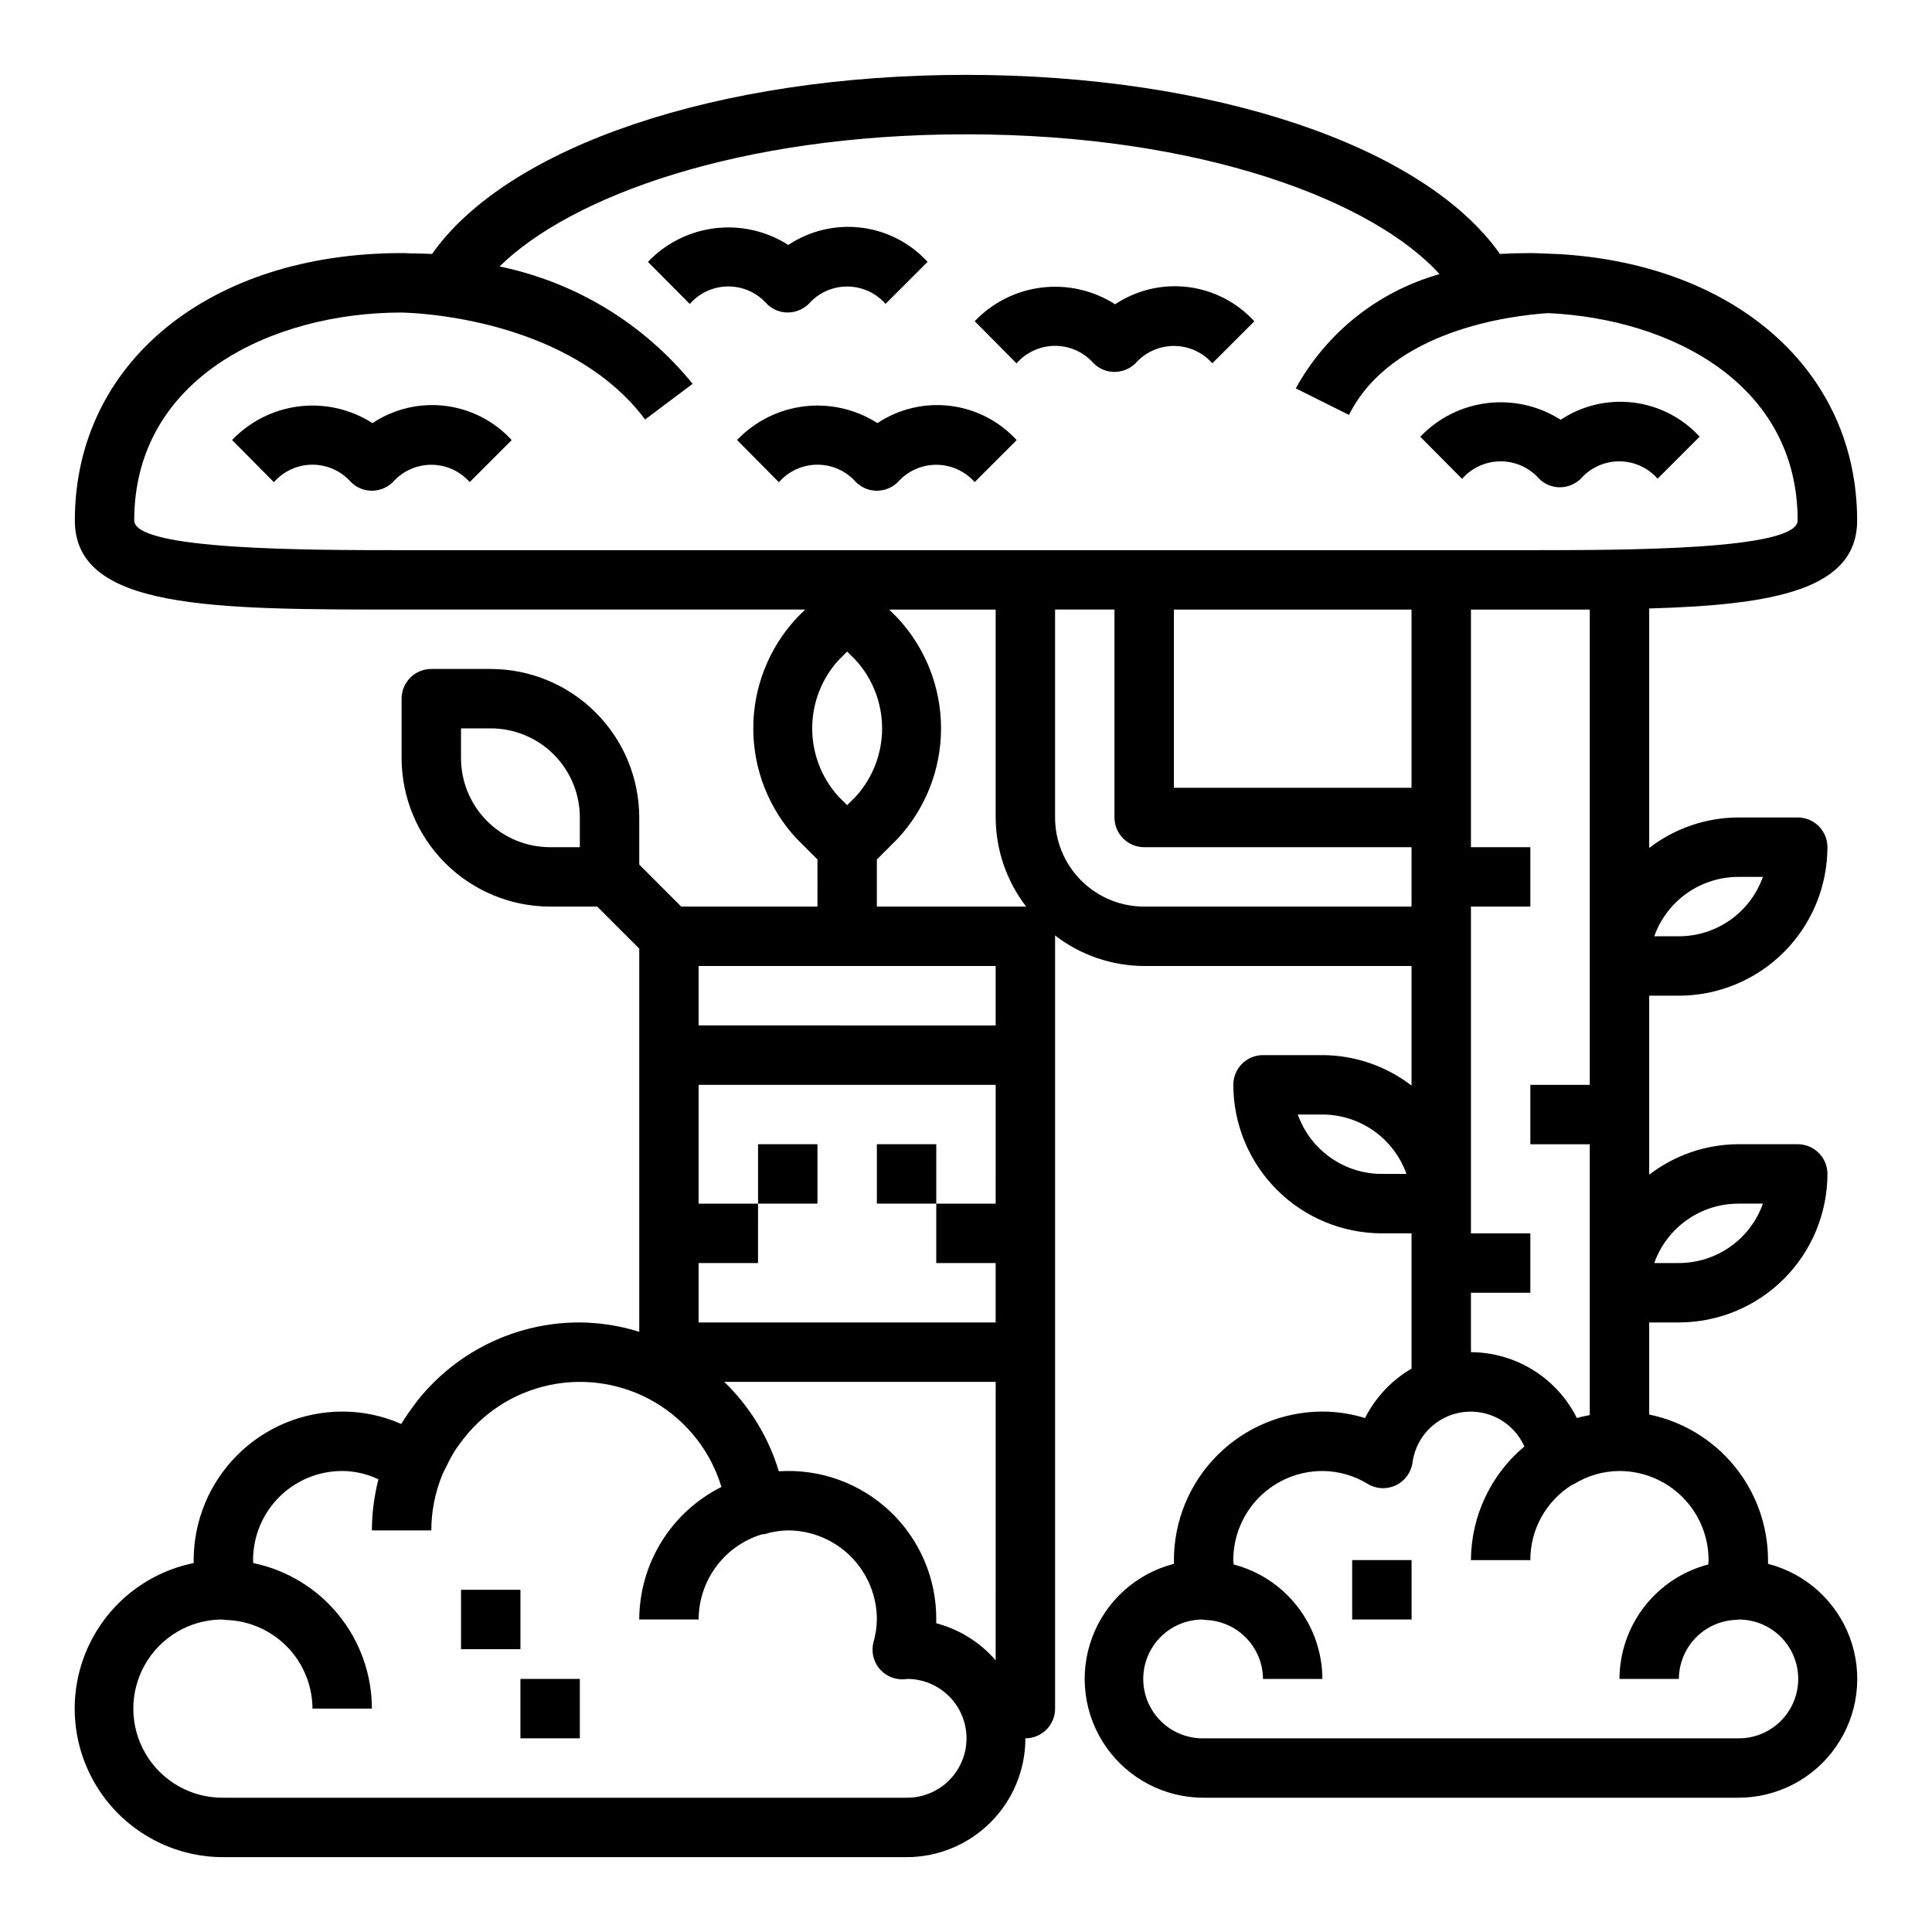 <?xml version="1.0" encoding="UTF-8"?>
<!-- Uploaded to: SVG Repo, www.svgrepo.com, Generator: SVG Repo Mixer Tools -->
<svg fill="#000000" width="800px" height="800px" version="1.1" viewBox="144 144 512 512" xmlns="http://www.w3.org/2000/svg">
 <g>
  <path d="m266.18 565.31h15.742v15.742h-15.742z"/>
  <path d="m281.92 588.93h15.742v15.742h-15.742z"/>
  <path d="m636.16 281.92c0-39.527-31.992-67.699-78.719-70.566 0 0-6.496-0.285-7.871-0.285-2.731 0-5.414 0.086-8.07 0.227-20.113-28.562-75.824-47.457-141.5-47.457-65.68 0-121.39 18.895-141.5 47.461-1.785-0.094-3.613-0.117-5.441-0.148-1.434-0.078-2.383-0.078-2.629-0.078-50.988 0-86.594 29.125-86.594 70.848 0 23.617 36.32 23.617 86.594 23.617h106.95l-2.305 2.305c-7.359 7.938-11.449 18.359-11.449 29.184 0 10.82 4.09 21.246 11.449 29.18l5.566 5.566-0.004 12.484h-36.098l-11.133-11.129v-12.488c-0.012-10.434-4.164-20.438-11.543-27.816-7.379-7.379-17.383-11.531-27.816-11.543h-15.746c-4.348 0-7.871 3.523-7.871 7.871v15.746c0.012 10.434 4.164 20.438 11.543 27.816 7.379 7.379 17.383 11.531 27.816 11.543h12.484l11.133 11.133v101.55-0.004c-5.098-1.598-10.402-2.43-15.742-2.473-14.641-0.039-28.688 5.789-39 16.18-1.41 1.422-2.742 2.914-3.992 4.477-0.309 0.387-0.582 0.789-0.875 1.18l0.004 0.004c-1.168 1.516-2.25 3.09-3.246 4.723-0.07 0.109-0.156 0.211-0.227 0.332-4.926-2.176-10.258-3.293-15.641-3.277-10.438 0.012-20.441 4.164-27.82 11.543-7.379 7.379-11.527 17.383-11.543 27.816v0.789c-12.867 2.613-23.586 11.473-28.574 23.617-4.988 12.148-3.594 25.984 3.727 36.887 7.316 10.906 19.59 17.441 32.723 17.43h181.05c8.352 0 16.359-3.32 22.266-9.223 5.906-5.906 9.223-13.914 9.223-22.266 2.09 0 4.09-0.832 5.566-2.305 1.477-1.477 2.305-3.481 2.305-5.566v-204.68c0-0.086-0.047-0.156-0.047-0.242 6.781 5.234 15.098 8.086 23.664 8.117h70.848v31.691c-6.773-5.211-15.07-8.047-23.617-8.078h-15.742c-4.348 0-7.871 3.527-7.871 7.875 0.012 10.434 4.164 20.438 11.543 27.816 7.379 7.379 17.383 11.531 27.816 11.543h7.871v35.848c-5.285 3.086-9.566 7.637-12.328 13.102-3.656-1.133-7.461-1.711-11.289-1.719-10.434 0.012-20.438 4.164-27.816 11.543-7.379 7.379-11.531 17.383-11.543 27.816v0.992c-9.988 2.57-18.086 9.867-21.676 19.539-3.59 9.668-2.219 20.484 3.676 28.949 5.894 8.465 15.559 13.508 25.875 13.496h141.7c10.312 0.012 19.98-5.031 25.871-13.496 5.894-8.465 7.269-19.281 3.68-28.949-3.59-9.672-11.691-16.969-21.68-19.539v-0.992c-0.012-9.07-3.148-17.859-8.887-24.883-5.734-7.027-13.719-11.863-22.602-13.688v-24.406h7.871c10.438-0.012 20.441-4.16 27.82-11.539s11.527-17.383 11.543-27.82c0-2.086-0.832-4.09-2.309-5.566-1.477-1.477-3.477-2.305-5.566-2.305h-15.742c-8.547 0.027-16.844 2.867-23.617 8.078v-47.438h7.871c10.438-0.012 20.441-4.164 27.82-11.543s11.527-17.383 11.543-27.816c0-2.09-0.832-4.09-2.309-5.566-1.477-1.477-3.477-2.309-5.566-2.309h-15.742c-8.547 0.031-16.844 2.867-23.617 8.078v-63.465c33.227-0.93 55.105-5.031 55.105-23.332zm-338.5 86.594h-7.875c-6.262 0-12.27-2.488-16.699-6.918-4.426-4.43-6.914-10.438-6.914-16.699v-7.871h7.871c6.262 0 12.27 2.488 16.699 6.914 4.43 4.43 6.918 10.438 6.918 16.699zm212.54 86.59c-4.883-0.004-9.645-1.52-13.633-4.34-3.984-2.82-7.004-6.801-8.637-11.402h6.523c4.883 0.004 9.645 1.523 13.633 4.34 3.988 2.82 7.004 6.801 8.641 11.402zm94.465 7.871h6.527l-0.004 0.004c-1.633 4.598-4.648 8.582-8.637 11.402-3.988 2.816-8.75 4.332-13.633 4.34h-6.527 0.004c1.633-4.602 4.652-8.586 8.637-11.402 3.988-2.82 8.75-4.336 13.633-4.34zm0-86.594h6.527l-0.004 0.004c-1.633 4.602-4.648 8.586-8.637 11.402-3.988 2.82-8.75 4.336-13.633 4.34h-6.527 0.004c1.633-4.602 4.652-8.582 8.637-11.402 3.988-2.816 8.75-4.336 13.633-4.34zm-238.47-57.406 2.309-2.309 2.305 2.305v0.004c4.477 4.945 6.957 11.379 6.957 18.051 0 6.672-2.481 13.102-6.957 18.051l-2.305 2.305-2.305-2.305h-0.004c-4.477-4.949-6.953-11.379-6.953-18.051 0-6.672 2.477-13.105 6.953-18.051zm18.051 301.44h-181.05c-8.438 0.09-16.281-4.332-20.574-11.594-4.297-7.266-4.387-16.266-0.246-23.617 4.144-7.352 11.895-11.934 20.332-12.02 0.27 0.039 1.055 0.125 1.324 0.133h-0.004c0.051-0.004 0.102-0.004 0.152 0 6.066 0.254 11.805 2.836 16.02 7.207 4.215 4.375 6.582 10.203 6.609 16.277h15.746c-0.008-9.062-3.137-17.844-8.863-24.871-5.723-7.023-13.691-11.863-22.562-13.703 0-0.262-0.062-0.543-0.062-0.789 0-6.262 2.488-12.27 6.918-16.699 4.426-4.426 10.434-6.914 16.699-6.914 3.324 0.023 6.602 0.773 9.602 2.203-1.133 4.426-1.715 8.973-1.73 13.539h15.742c0.016-4.914 0.953-9.781 2.758-14.352 0.402-1.016 0.922-1.953 1.395-2.914l-0.004 0.004c0.551-1.172 1.16-2.312 1.828-3.418 0.488-0.789 1.016-1.574 1.574-2.281 5.699-7.981 14.188-13.531 23.781-15.555 9.598-2.019 19.602-0.367 28.039 4.633 8.434 5 14.684 12.984 17.516 22.375-6.523 3.266-12.016 8.277-15.863 14.48-3.844 6.199-5.894 13.348-5.918 20.645h15.742c0.008-5.078 1.652-10.016 4.688-14.086 3.035-4.07 7.305-7.055 12.168-8.508 0.156-0.039 0.324 0 0.48 0 2.039-0.625 4.152-0.973 6.281-1.023 6.266 0 12.27 2.488 16.699 6.918 4.43 4.43 6.918 10.434 6.918 16.699-0.035 2.023-0.336 4.035-0.891 5.981-0.621 2.363-0.113 4.879 1.375 6.812 1.492 1.938 3.797 3.07 6.238 3.07 0.277 0 0.836-0.047 1.434-0.117v-0.004c5.625 0.051 10.793 3.098 13.562 7.996 2.769 4.894 2.715 10.898-0.141 15.742-2.856 4.848-8.082 7.801-13.707 7.75zm23.617-36.414c-4.141-4.781-9.629-8.207-15.746-9.824v-0.992c0.062-10.867-4.398-21.27-12.309-28.719-7.914-7.449-18.566-11.273-29.41-10.555-2.715-9.012-7.699-17.172-14.469-23.703h71.934zm0-121.02h-15.746v15.742h15.742v15.742h-78.719v-15.742h15.742l0.004-15.742h-15.746v-31.488h78.723zm0-47.23-78.723-0.004v-15.742h78.723zm7.871-31.488-39.359-0.004v-12.484l5.566-5.566c7.356-7.934 11.445-18.359 11.445-29.18 0-10.824-4.09-21.246-11.445-29.184l-2.309-2.305h28.23v55.105-0.004c0.027 8.566 2.883 16.883 8.117 23.664-0.09 0-0.16-0.047-0.246-0.047zm31.488 0v-0.004c-6.262 0-12.27-2.488-16.699-6.918-4.43-4.426-6.918-10.434-6.918-16.699v-55.102h15.742v55.105l0.004-0.004c0 2.09 0.828 4.09 2.305 5.566 1.477 1.477 3.481 2.309 5.566 2.309h70.848v15.742zm7.871-31.488v-47.234h62.977v47.23zm141.7 204.67c0 0.363-0.062 0.789-0.086 1.148l-0.004 0.004c-6.715 1.754-12.668 5.68-16.922 11.168-4.254 5.484-6.578 12.227-6.606 19.168h15.742c0.02-3.969 1.539-7.789 4.25-10.688 2.715-2.898 6.426-4.664 10.387-4.945 0.465-0.012 0.93-0.051 1.391-0.109 5.625 0.051 10.797 3.098 13.566 7.996 2.766 4.894 2.715 10.895-0.145 15.742-2.856 4.848-8.078 7.801-13.703 7.75h-141.7c-5.625 0.086-10.871-2.832-13.758-7.66-2.891-4.828-2.981-10.832-0.246-15.746 2.738-4.914 7.891-7.996 13.516-8.082 0.27 0.039 1.055 0.125 1.324 0.133h-0.004c0.051-0.004 0.102-0.004 0.148 0 3.981 0.25 7.719 2 10.457 4.898 2.742 2.894 4.277 6.727 4.305 10.711h15.742c-0.027-6.941-2.348-13.684-6.606-19.168-4.254-5.488-10.203-9.414-16.922-11.168 0-0.379-0.086-0.789-0.086-1.148v-0.004c0-6.262 2.488-12.27 6.918-16.699 4.426-4.426 10.434-6.914 16.695-6.914 4.25 0.012 8.414 1.199 12.031 3.43 2.262 1.359 5.055 1.496 7.438 0.359 2.383-1.137 4.039-3.391 4.41-6.004 0.594-4.512 3.137-8.535 6.957-11.016 3.816-2.477 8.527-3.156 12.895-1.863 4.363 1.293 7.941 4.434 9.793 8.59-8.918 7.469-14.098 18.484-14.16 30.117h15.742c-0.023-8.102 4.148-15.637 11.02-19.922 0.195-0.094 0.41-0.148 0.598-0.262h0.004c3.606-2.223 7.758-3.41 11.996-3.43 6.262 0 12.27 2.488 16.699 6.914 4.43 4.43 6.918 10.438 6.918 16.699zm-62.977-86.59v-86.594h15.742v-15.742h-15.742v-62.977h31.488v125.95h-15.746v15.742h15.742v71.777c-1.141 0.242-2.289 0.441-3.418 0.789h0.004c-2.606-5.223-6.609-9.621-11.566-12.703s-10.668-4.731-16.504-4.758v-15.746h15.742v-15.742zm15.742-181.05-299.14-0.004c-24.766 0-70.848 0-70.848-7.871 0-37.855 36.723-55.105 70.848-55.105 0.883 0 1.707 0.094 2.582 0.109 9.59 0.566 43.98 4.258 61.961 28.23l12.594-9.445c-12.953-15.961-31.031-26.949-51.168-31.102 18.785-18.492 63.34-35.023 123.6-35.023 62.449 0 108 17.711 125.5 37.055-16.238 4.582-29.961 15.488-38.086 30.273l14.09 7.039c11.227-22.457 42.785-26.324 52.789-26.984 32.703 1.52 66.117 18.836 66.117 54.953 0 7.871-46.082 7.871-70.848 7.871z"/>
  <path d="m502.34 557.44h15.742v15.742h-15.742z"/>
  <path d="m344.89 447.23h15.742v15.742h-15.742z"/>
  <path d="m376.38 447.23h15.742v15.742h-15.742z"/>
  <path d="m242.71 256.13c-5.758-3.688-12.617-5.258-19.406-4.441-6.785 0.816-13.078 3.973-17.797 8.922l11.078 11.176c2.57-2.938 6.281-4.629 10.191-4.641 3.906-0.008 7.625 1.664 10.211 4.594 1.473 1.484 3.481 2.316 5.574 2.309 2.055-0.008 4.027-0.809 5.512-2.238 2.57-2.938 6.281-4.629 10.191-4.641 3.906-0.008 7.625 1.668 10.211 4.594l11.133-11.133v0.004c-4.602-5.031-10.852-8.25-17.617-9.074-6.766-0.828-13.605 0.793-19.281 4.57z"/>
  <path d="m352.77 226.81c2.059-0.008 4.031-0.809 5.512-2.234 2.57-2.941 6.285-4.637 10.191-4.644 3.906-0.008 7.629 1.668 10.211 4.598l11.133-11.133c-4.602-5.031-10.852-8.25-17.621-9.07-6.773-0.824-13.613 0.809-19.285 4.594-5.754-3.688-12.617-5.258-19.402-4.441-6.789 0.816-13.082 3.969-17.801 8.918l11.086 11.156c2.57-2.941 6.285-4.637 10.191-4.644 3.906-0.008 7.629 1.664 10.211 4.598 1.477 1.484 3.484 2.316 5.574 2.305z"/>
  <path d="m376.53 256.13c-5.758-3.688-12.617-5.258-19.406-4.441-6.785 0.816-13.078 3.973-17.797 8.922l11.082 11.18 0.004-0.004c2.57-2.938 6.285-4.629 10.191-4.641 3.906-0.008 7.625 1.664 10.211 4.594 1.473 1.484 3.477 2.312 5.566 2.309 2.055-0.008 4.031-0.809 5.512-2.238 2.57-2.938 6.281-4.629 10.191-4.641 3.906-0.008 7.625 1.668 10.211 4.594l11.133-11.133v0.004c-4.602-5.031-10.852-8.25-17.617-9.074-6.766-0.828-13.605 0.793-19.281 4.57z"/>
  <path d="m439.51 224.64c-5.758-3.688-12.617-5.262-19.406-4.441-6.789 0.816-13.082 3.973-17.797 8.922l11.082 11.18 0.004-0.004c2.566-2.941 6.281-4.633 10.191-4.644 3.906-0.008 7.629 1.668 10.211 4.598 1.473 1.484 3.477 2.316 5.566 2.309 2.055-0.008 4.027-0.809 5.508-2.234 2.57-2.945 6.285-4.637 10.191-4.648 3.91-0.008 7.633 1.668 10.215 4.598l11.133-11.133v0.004c-4.602-5.035-10.848-8.258-17.617-9.082-6.766-0.828-13.605 0.797-19.281 4.578z"/>
  <path d="m557.59 255.25c-5.762-3.684-12.621-5.25-19.406-4.43-6.789 0.816-13.082 3.969-17.797 8.918l11.074 11.164c2.57-2.941 6.285-4.633 10.191-4.641 3.906-0.012 7.629 1.664 10.215 4.594 1.461 1.457 3.441 2.281 5.508 2.281 2.059-0.008 4.031-0.809 5.512-2.234 2.574-2.941 6.285-4.629 10.191-4.637 3.906-0.012 7.625 1.66 10.211 4.59l11.133-11.133c-4.598-5.016-10.836-8.223-17.59-9.043-6.754-0.816-13.578 0.801-19.242 4.57z"/>
 </g>
</svg>